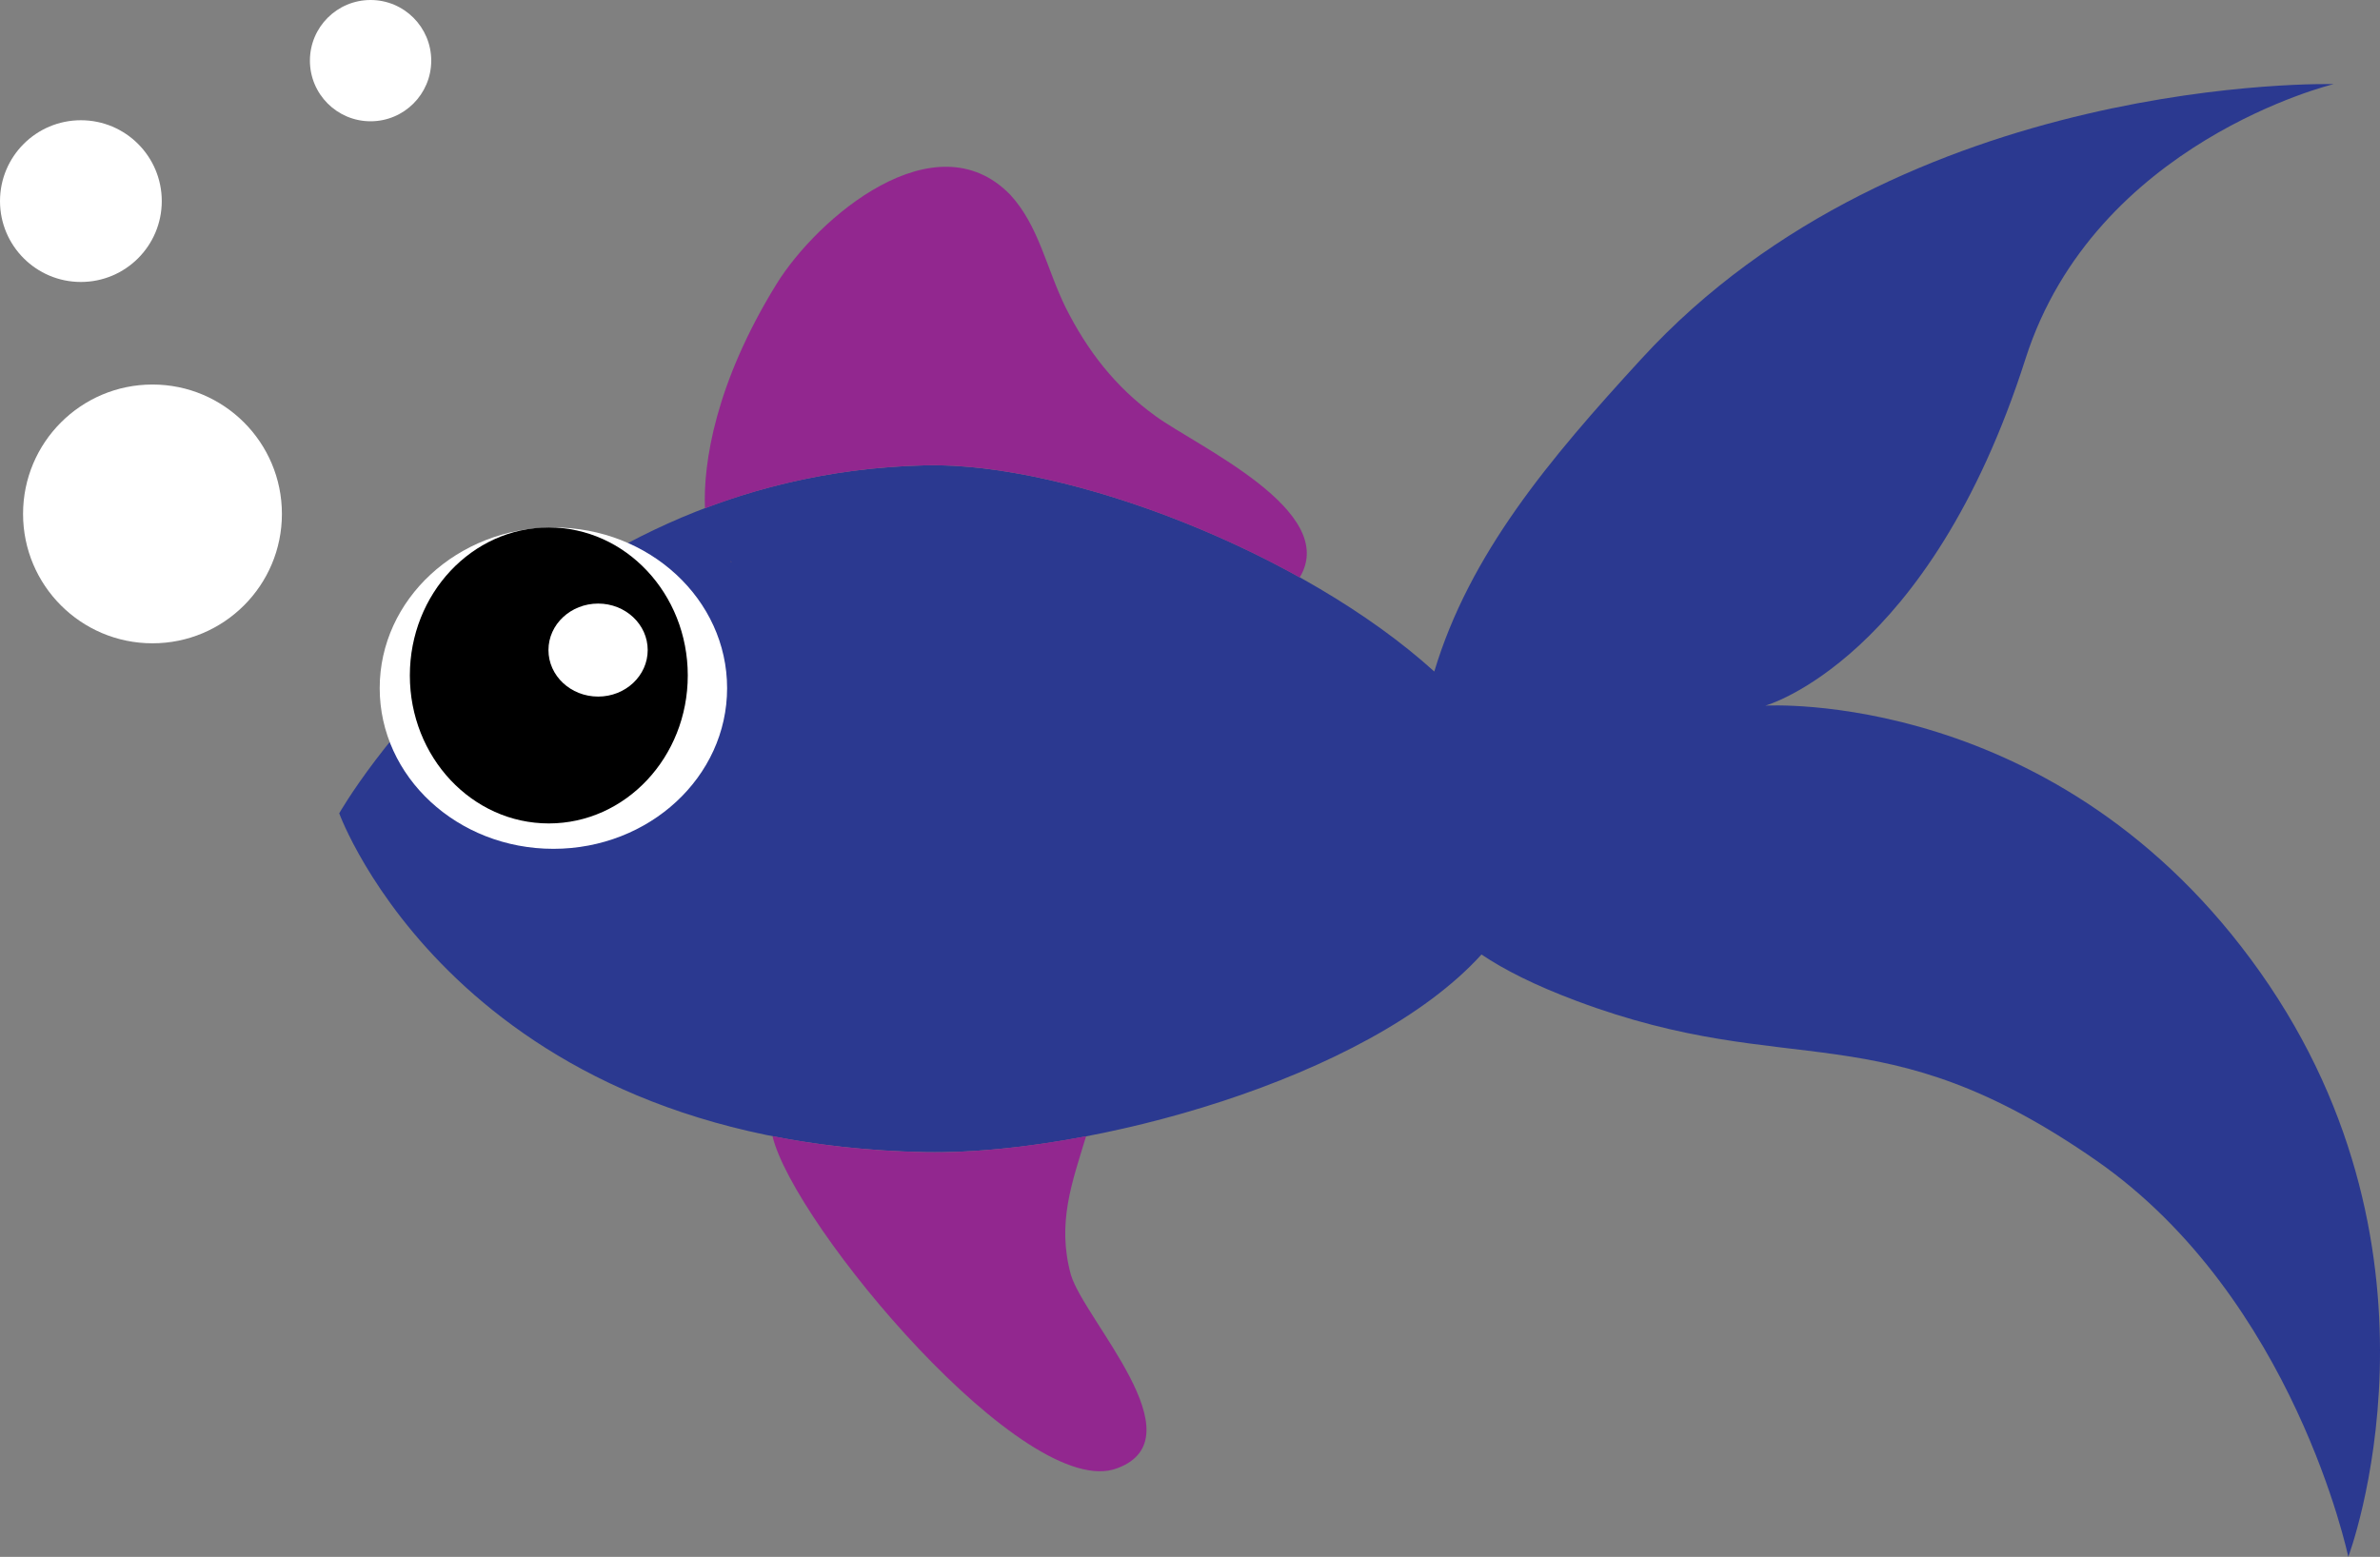 <?xml version="1.0" encoding="utf-8"?>
<!-- Generator: Adobe Illustrator 16.0.0, SVG Export Plug-In . SVG Version: 6.00 Build 0)  -->
<!DOCTYPE svg PUBLIC "-//W3C//DTD SVG 1.1//EN" "http://www.w3.org/Graphics/SVG/1.1/DTD/svg11.dtd">
<svg version="1.1" id="Layer_1" xmlns="http://www.w3.org/2000/svg" xmlns:xlink="http://www.w3.org/1999/xlink" x="0px" y="0px"
	 width="86.594px" height="56.662px" viewBox="0 0 86.594 56.662" enable-background="new 0 0 86.594 56.662" xml:space="preserve">
<rect x="0" y="0" width="86.594" height="56.662" fill="#808080" stroke="none"/>
<g>
	<circle fill="#FFFFFF" cx="13.483" cy="2.207" r="2.207"/>
	<path fill="#2B3990" d="M33.673,16.936c5.217-0.121,13.74,3.177,18.512,7.504c1.287-4.283,4.169-7.71,7.537-11.382
		c9.544-10.413,25.185-9.997,25.185-9.997s-8.685,2.094-11.211,9.997c-3.508,10.979-9.468,12.624-9.468,12.624
		s10.689-0.663,18.009,9.705c7.321,10.369,3.203,21.274,3.203,21.274s-1.963-9.398-9.151-14.412
		c-7.925-5.525-11.034-2.86-18.935-5.823c-1.505-0.564-2.622-1.128-3.452-1.687c-4.107,4.537-14.303,7.308-20.229,7.192
		c-16.998-0.332-21.331-12.331-21.331-12.331S19.342,17.27,33.673,16.936z"/>
	<path fill="#92278F" d="M39.516,41.353c-0.502,1.667-1.071,3.148-0.553,5.042c0.494,1.653,4.667,5.935,1.686,7.042
		c-3.31,1.27-11.769-8.845-12.543-12.087c1.686,0.333,3.535,0.543,5.567,0.583C35.354,41.966,37.383,41.759,39.516,41.353z"/>
	<path fill="#92278F" d="M25.649,18.5c-0.067-1.638,0.374-4.548,2.601-8.159c1.489-2.413,5.771-6.065,8.506-3.254
		c1.043,1.13,1.317,2.684,2.021,4.115c0.781,1.547,1.788,2.875,3.27,3.944c1.519,1.107,6.709,3.45,5.241,5.871
		c-4.518-2.516-9.902-4.166-13.614-4.081C30.678,17.007,28.007,17.604,25.649,18.5z"/>
	<path fill="#F7941E" d="M26.582,20.416l0.03,0.042C26.605,20.467,26.595,20.449,26.582,20.416z"/>
	<ellipse fill="#FFFFFF" cx="20.135" cy="25.045" rx="6.32" ry="5.848"/>
	<ellipse cx="19.968" cy="24.583" rx="5.056" ry="5.386"/>
	<path fill="#FFFFFF" d="M19.955,23.659c0,0.937,0.81,1.693,1.809,1.693c0.993,0,1.802-0.757,1.802-1.693
		c0-0.935-0.809-1.692-1.802-1.692C20.765,21.967,19.955,22.725,19.955,23.659z"/>
	<circle fill="#FFFFFF" cx="5.548" cy="18.704" r="4.709"/>
	<circle fill="#FFFFFF" cx="2.943" cy="7.319" r="2.943"/>
</g>
</svg>
